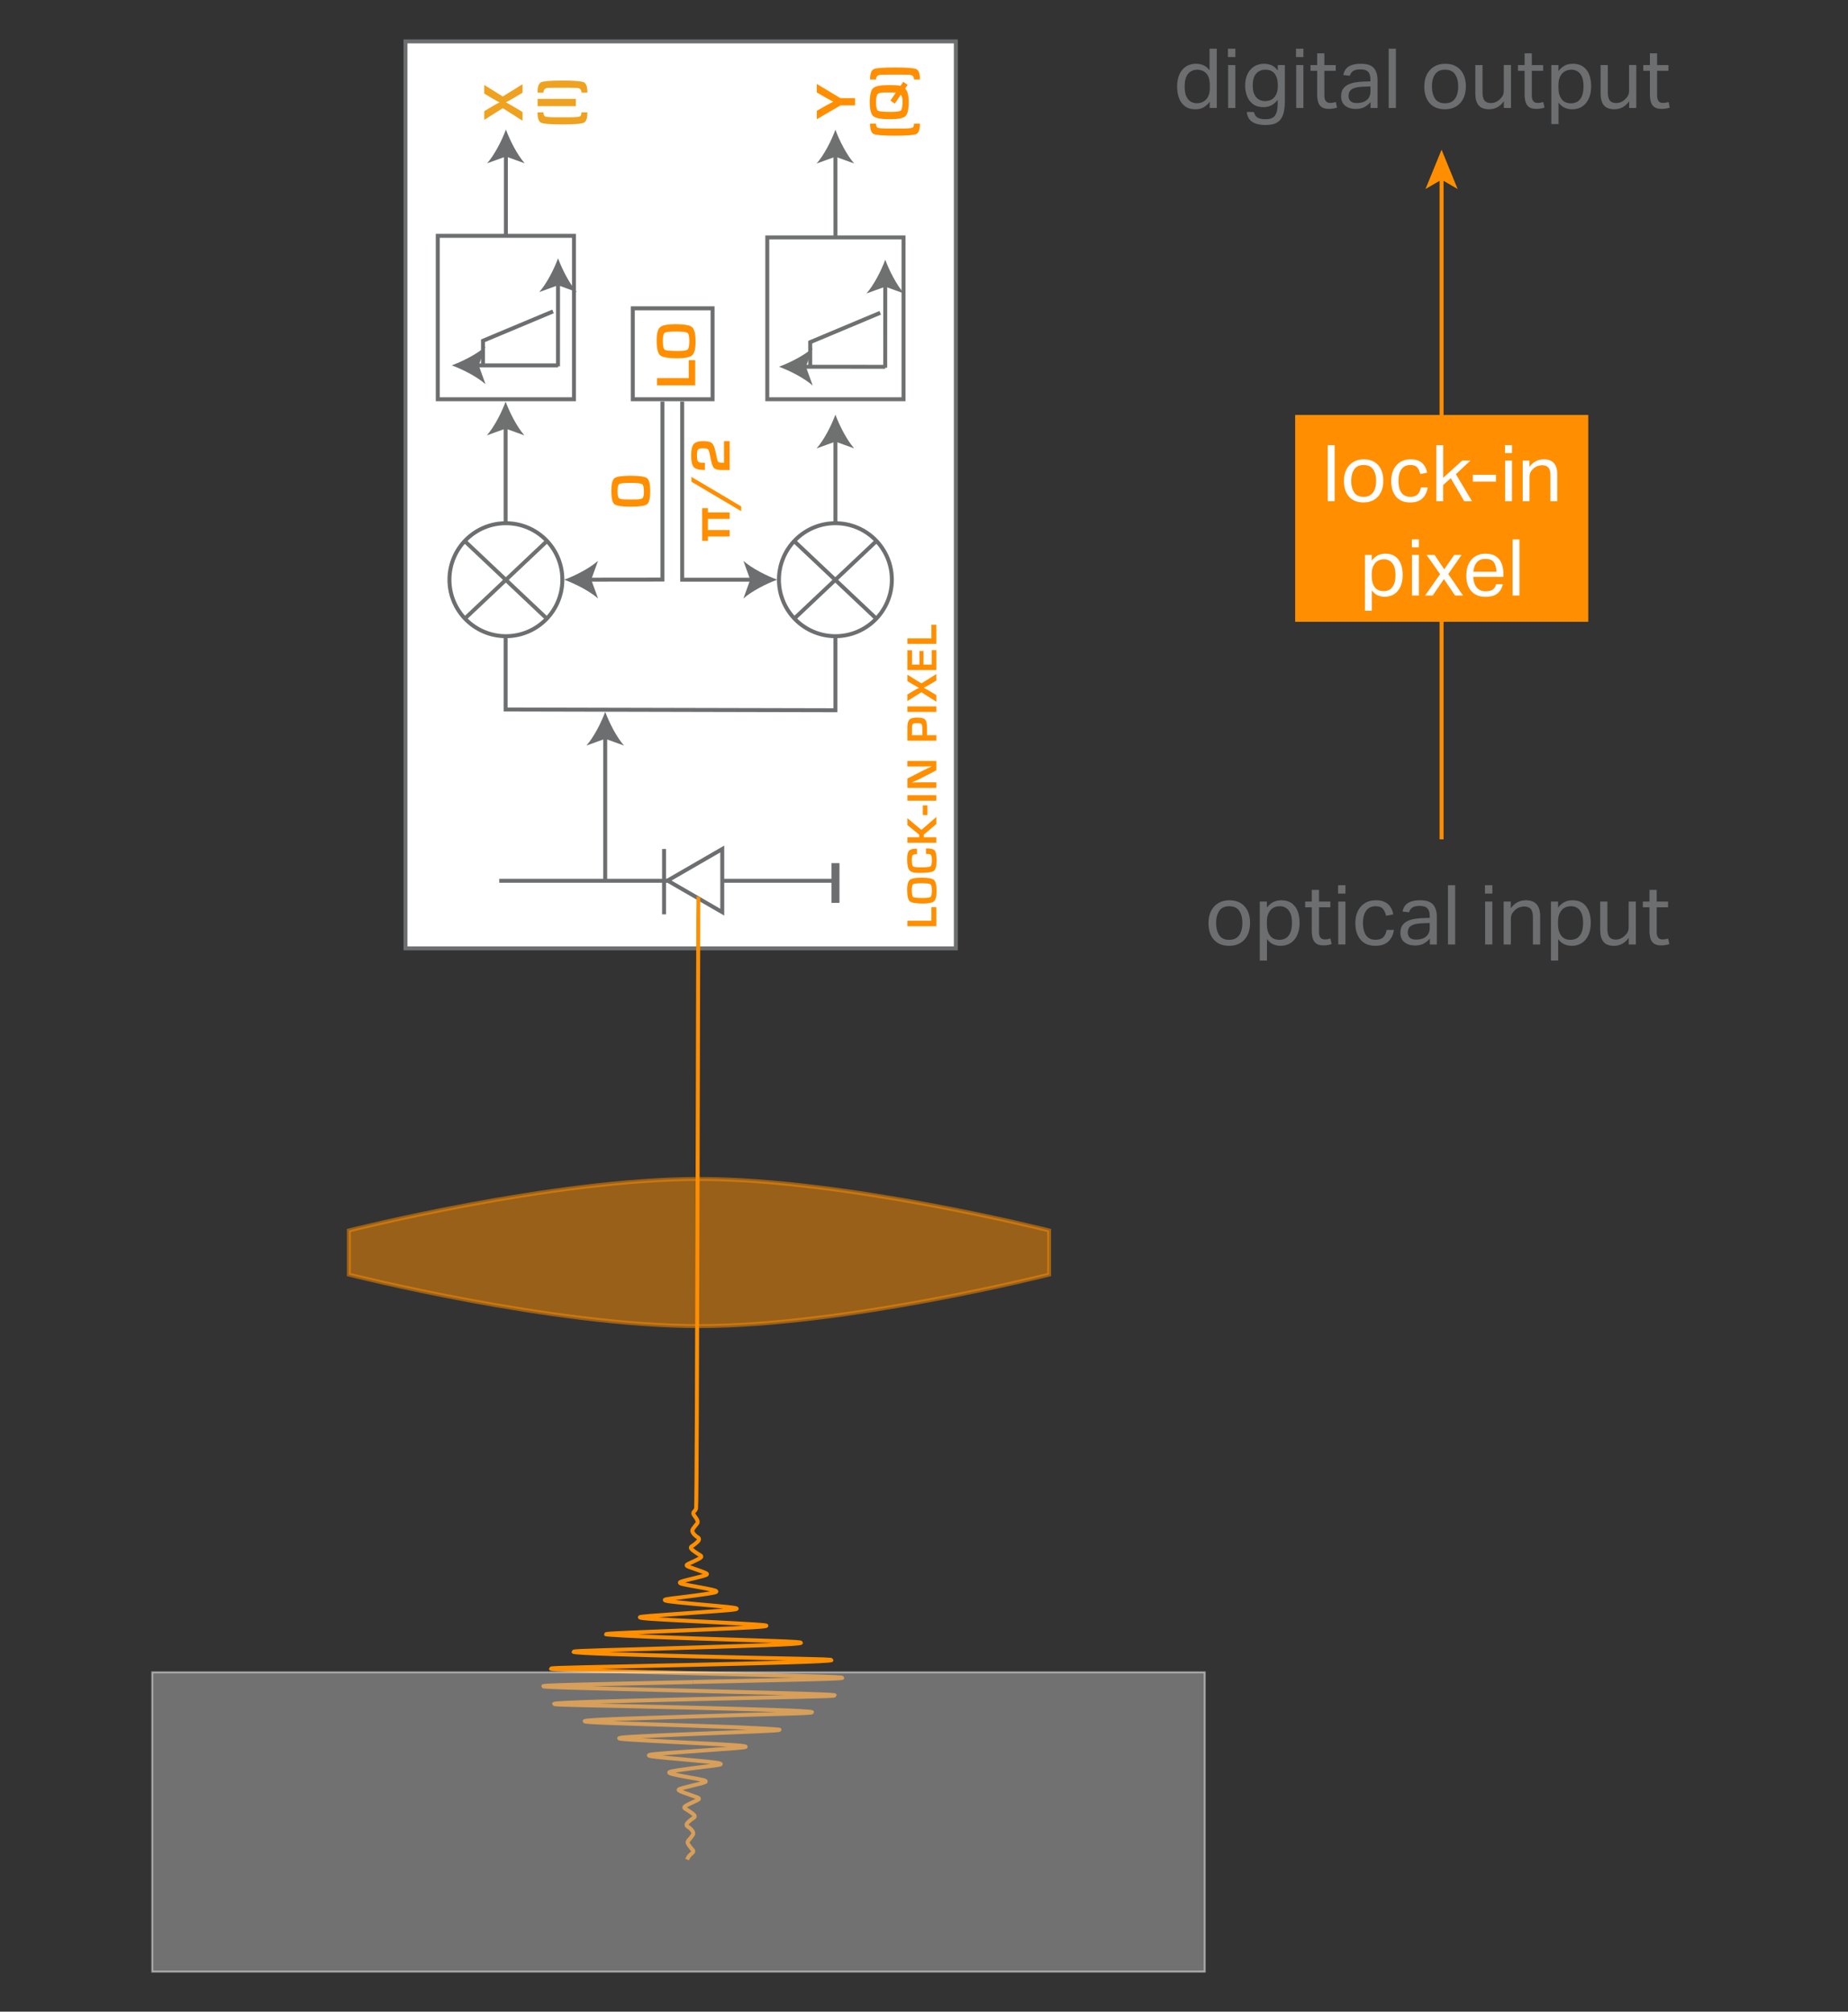 <svg xmlns="http://www.w3.org/2000/svg" id="Layer_1" data-name="Layer 1" width="935.39" height="1017.9" viewBox="0 0 935.39 1017.9"><rect x="0" y="0" width="935.39" height="1017.9" fill="#333333" stroke="none"/><rect x="115.05" y="111.15" width="458.94" height="278.56" transform="translate(94.1 594.95) rotate(-90)" fill="#fff" stroke="#6d6e70" stroke-miterlimit="10" stroke-width="2"></rect><rect x="214.71" y="126.2" width="82.69" height="68.95" transform="translate(95.38 416.74) rotate(-90)" fill="none" stroke="#6d6e70" stroke-miterlimit="10" stroke-width="2"></rect><rect x="381.9" y="126.6" width="81.89" height="68.96" transform="translate(261.77 583.93) rotate(-90)" fill="none" stroke="#6f7170" stroke-miterlimit="10" stroke-width="2"></rect><rect x="317.49" y="158.82" width="46" height="40.38" transform="translate(161.48 519.5) rotate(-90)" fill="none" stroke="#6d6e70" stroke-miterlimit="10" stroke-width="2"></rect><g><line x1="256.05" y1="119.33" x2="256.06" y2="77.6" fill="none" stroke="#6d6e70" stroke-miterlimit="10" stroke-width="2"></line><path d="M256.07,65.53c2.11,5.68,5.7,12.73,9.51,17.1l-9.51-3.44-9.51,3.44c3.81-4.37,7.41-11.41,9.52-17.09Z" fill="#6d6e70"></path></g><g><line x1="422.87" y1="120.14" x2="422.85" y2="77.72" fill="none" stroke="#6f7170" stroke-miterlimit="10" stroke-width="2"></line><path d="M422.85,65.65c2.11,5.68,5.71,12.72,9.52,17.09l-9.51-3.44-9.51,3.44c3.81-4.37,7.4-11.42,9.5-17.1Z" fill="#6f7170"></path></g><g><line x1="255.93" y1="264.75" x2="255.93" y2="215.29" fill="none" stroke="#6f7170" stroke-miterlimit="10" stroke-width="2"></line><path d="M255.93,203.22c2.11,5.68,5.7,12.73,9.51,17.09l-9.51-3.44-9.51,3.44c3.81-4.37,7.4-11.42,9.51-17.09Z" fill="#6f7170"></path></g><g><line x1="422.85" y1="265.06" x2="422.85" y2="221.87" fill="none" stroke="#6f7170" stroke-miterlimit="10" stroke-width="2"></line><path d="M422.85,209.8c2.11,5.68,5.7,12.73,9.51,17.09l-9.51-3.44-9.51,3.44c3.81-4.37,7.4-11.42,9.51-17.09Z" fill="#6f7170"></path></g><g><polyline points="335.29 203.22 335.29 293.27 297.68 293.31" fill="none" stroke="#6d6e70" stroke-miterlimit="10" stroke-width="2"></polyline><path d="M285.61,293.33c5.68-2.11,12.72-5.72,17.08-9.53l-3.43,9.52,3.45,9.51c-4.37-3.8-11.42-7.39-17.1-9.49Z" fill="#6d6e70"></path></g><g><polyline points="345.3 203.22 345.3 293.33 381.31 293.33" fill="none" stroke="#6d6e70" stroke-miterlimit="10" stroke-width="2"></polyline><path d="M393.38,293.33c-5.68,2.11-12.73,5.7-17.09,9.51l3.44-9.51-3.44-9.51c4.37,3.81,11.42,7.4,17.09,9.51Z" fill="#6d6e70"></path></g><polyline points="255.93 322.23 255.93 359.01 422.85 359.39 422.85 322.61" fill="none" stroke="#6d6e70" stroke-miterlimit="10" stroke-width="2"></polyline><g><line x1="306.34" y1="445.23" x2="306.34" y2="372.24" fill="none" stroke="#6d6e70" stroke-miterlimit="10" stroke-width="2"></line><path d="M306.34,360.17c2.11,5.68,5.7,12.73,9.51,17.09l-9.51-3.44-9.51,3.44c3.81-4.37,7.4-11.42,9.51-17.09Z" fill="#6d6e70"></path></g><circle cx="256.07" cy="293.33" r="28.58" fill="none" stroke="#6d6e70" stroke-miterlimit="10" stroke-width="2"></circle><circle cx="422.85" cy="293.33" r="28.58" fill="none" stroke="#6d6e70" stroke-miterlimit="10" stroke-width="2"></circle><line x1="235.32" y1="312.98" x2="276.89" y2="273.75" fill="none" stroke="#6f7170" stroke-miterlimit="10" stroke-width="2"></line><line x1="235.32" y1="273.87" x2="276.89" y2="313.11" fill="none" stroke="#6f7170" stroke-miterlimit="10" stroke-width="2"></line><line x1="402.07" y1="312.98" x2="443.64" y2="273.74" fill="none" stroke="#6d6e70" stroke-miterlimit="10" stroke-width="2"></line><line x1="402.07" y1="273.87" x2="443.64" y2="313.11" fill="none" stroke="#6d6e70" stroke-miterlimit="10" stroke-width="2"></line><path d="M309.43,248.56c0-3.56.52-5.75,1.57-6.58s3.8-1.25,8.26-1.25,7.23.42,8.28,1.25,1.57,3.03,1.57,6.58-.52,5.75-1.57,6.58c-1.05.83-3.81,1.25-8.27,1.25s-7.22-.42-8.26-1.25-1.57-3.03-1.57-6.58ZM312.58,248.85c0,1.69.24,2.76.72,3.21.48.45,1.63.67,3.43.67l2.54.03,2.35-.03c1.96,0,3.17-.23,3.63-.68.46-.45.69-1.63.69-3.53s-.33-3.16-.98-3.56-2.6-.6-5.83-.6-5.17.19-5.73.57c-.56.38-.84,1.68-.84,3.91Z" fill="#ff8f00"></path><g><path d="M332.54,191.33h16.07v-9.08h3.29v12.75h-19.36v-3.67Z" fill="#ff8f00"></path><path d="M332.37,172.35c0-3.52.58-5.78,1.75-6.79,1.17-1.01,3.78-1.52,7.84-1.52,4.43,0,7.23.51,8.38,1.52s1.73,3.48,1.73,7.38c0,3.52-.57,5.79-1.71,6.82-1.14,1.03-3.65,1.55-7.52,1.55-4.61,0-7.51-.51-8.69-1.52-1.18-1.01-1.77-3.49-1.77-7.45ZM335.52,172.63c0,2.47.32,3.91.95,4.33.63.42,2.83.62,6.58.62,2.78,0,4.45-.24,5.02-.73.57-.49.85-1.92.85-4.3s-.32-3.65-.96-4.1c-.64-.45-2.57-.68-5.81-.68s-5.16.22-5.75.65c-.59.43-.89,1.84-.89,4.22Z" fill="#ff8f00"></path></g><g><path d="M369.34,271.46h-11.02v2.21h-2.91v-16.54h2.91v2.17h11.02v3.25h-11.02v5.66h11.02v3.25Z" fill="#ff8f00"></path><path d="M349.98,241.31l25.17,14.92v2.44l-25.17-14.92v-2.44Z" fill="#ff8f00"></path><path d="M366.43,223.21h2.91v14.64h-3.94c-2.04,0-3.4-.37-4.07-1.1-.67-.73-1.25-2.47-1.74-5.23-.41-2.28-.78-3.63-1.11-4.05-.34-.42-1.2-.63-2.6-.63s-2.19.21-2.55.63-.54,1.42-.54,3,.18,2.65.55,3.08c.36.43,1.25.64,2.66.64h.82v3.6h-.81c-2.43,0-4.07-.5-4.91-1.5-.84-1-1.26-2.95-1.26-5.83s.43-4.73,1.28-5.74c.85-1.01,2.47-1.51,4.85-1.51,2.25,0,3.76.38,4.52,1.15.76.77,1.4,2.53,1.91,5.29.42,2.28.77,3.6,1.06,3.97.29.37,1.11.55,2.48.55h.52v-10.96Z" fill="#ff8f00"></path></g><g><g><line x1="282.44" y1="185.38" x2="282.46" y2="142.76" fill="none" stroke="#6d6e70" stroke-miterlimit="10" stroke-width="2"></line><path d="M282.46,130.69c2.11,5.68,5.7,12.73,9.51,17.1l-9.51-3.44-9.51,3.44c3.81-4.37,7.41-11.41,9.52-17.09Z" fill="#6d6e70"></path></g><g><line x1="282.45" y1="184.89" x2="240.72" y2="184.88" fill="none" stroke="#6d6e70" stroke-miterlimit="10" stroke-width="2"></line><path d="M228.65,184.88c5.68-2.11,12.73-5.7,17.1-9.51l-3.44,9.51,3.44,9.51c-4.37-3.81-11.41-7.41-17.09-9.52Z" fill="#6d6e70"></path></g><polyline points="244.48 184.88 244.48 172.43 279.92 157.58" fill="none" fill-rule="evenodd" stroke="#6d6e70" stroke-miterlimit="10" stroke-width="2"></polyline></g><g><g><line x1="448.06" y1="186.09" x2="448.08" y2="143.47" fill="none" stroke="#6f7170" stroke-miterlimit="10" stroke-width="2"></line><path d="M448.08,131.4c2.11,5.68,5.7,12.73,9.51,17.1l-9.51-3.44-9.51,3.44c3.81-4.37,7.41-11.41,9.52-17.09Z" fill="#6f7170"></path></g><g><line x1="448.07" y1="185.6" x2="406.34" y2="185.58" fill="none" stroke="#6f7170" stroke-miterlimit="10" stroke-width="2"></line><path d="M394.27,185.58c5.68-2.11,12.73-5.7,17.1-9.51l-3.44,9.51,3.44,9.51c-4.37-3.81-11.41-7.41-17.09-9.52Z" fill="#6f7170"></path></g><polyline points="410.1 185.58 410.1 173.14 445.53 158.28" fill="none" fill-rule="evenodd" stroke="#6f7170" stroke-miterlimit="10" stroke-width="2"></polyline></g><g><path d="M413.45,42.49l11.97,7.18h7.39v3.67h-7.39l-11.97,6.98v-4.25l5.11-2.92c.28-.16.81-.43,1.57-.82l.78-.41.78-.4v-.1l-.78-.41-.78-.41c-.7-.35-1.22-.63-1.57-.84l-5.11-2.95v-4.31Z" fill="#ff8f00"></path><path d="M462.64,62.55h3.02c0,2.91-.6,4.66-1.8,5.24-1.2.58-4.81.87-10.84.87s-9.63-.29-10.83-.87c-1.2-.58-1.79-2.33-1.79-5.24h3.02c0,1.18.3,1.89.91,2.13.61.24,2.45.36,5.51.36h6.37c3.06,0,4.9-.12,5.51-.36.61-.24.91-.95.91-2.13Z" fill="#ff8f00"></path><path d="M457.21,41.42l2.21,1.52-1.28,1.84c1.22,1.2,1.83,3.49,1.83,6.86,0,3.7-.56,6.07-1.67,7.12-1.11,1.05-3.63,1.57-7.55,1.57-4.57,0-7.46-.5-8.67-1.5-1.21-1-1.82-3.38-1.82-7.14s.57-6.07,1.71-7.1c1.14-1.03,3.77-1.54,7.88-1.54,2.92,0,4.91.13,5.96.38l1.39-2.03ZM452.91,52.44l-2.21-1.53,2.71-4c-.7-.08-1.17-.11-1.4-.11h-4.35c-1.81,0-2.96.29-3.47.88-.51.59-.76,1.91-.76,3.99,0,2.47.32,3.91.95,4.33.63.42,2.83.62,6.58.62,2.84,0,4.52-.25,5.06-.76.54-.51.81-2.09.81-4.75,0-1.35-.29-2.41-.87-3.18l-3.05,4.51Z" fill="#ff8f00"></path><path d="M443.42,40.25h-3.02c0-2.91.6-4.66,1.79-5.24,1.2-.58,4.81-.87,10.83-.87s9.63.29,10.84.87c1.2.58,1.8,2.33,1.8,5.24h-3.02c0-1.62-.87-2.42-2.62-2.42l-3.8-.06h-6.37l-3.8.06c-1.75,0-2.62.81-2.62,2.42Z" fill="#ff8f00"></path></g><g><path d="M245.11,43l9.38,5.82,9.98-6.2v4.31l-4.65,2.78c-.72.42-1.45.83-2.18,1.22l-.77.4-.75.41v.06l.77.41c.93.49,1.91,1.05,2.94,1.67l4.65,2.79v4.42l-9.98-6.35-9.38,5.9v-4.38l4.31-2.58c.68-.41,1.35-.79,2.01-1.15l.68-.35.68-.35v-.06c-.3-.16-.53-.28-.68-.35l-.67-.36c-.59-.3-1.26-.68-2.01-1.13l-4.33-2.58v-4.34Z" fill="#efa220"></path><path d="M294.31,56.85h3.02c0,2.91-.6,4.66-1.8,5.24-1.2.58-4.81.87-10.84.87s-9.63-.29-10.83-.87c-1.2-.58-1.79-2.33-1.79-5.24h3.02c0,1.18.3,1.89.91,2.13.61.24,2.45.36,5.51.36h6.37c3.06,0,4.9-.12,5.51-.36.61-.24.91-.95.91-2.13Z" fill="#efa220"></path><path d="M272.11,50.04h19.36v3.67h-19.36v-3.67Z" fill="#efa220"></path><path d="M275.09,46.88h-3.02c0-2.91.6-4.66,1.79-5.24,1.2-.58,4.81-.87,10.83-.87s9.63.29,10.84.87c1.2.58,1.8,2.33,1.8,5.24h-3.02c0-1.62-.87-2.42-2.62-2.42l-3.8-.06h-6.37l-3.8.06c-1.75,0-2.62.81-2.62,2.42Z" fill="#efa220"></path></g><line x1="252.69" y1="445.68" x2="424.22" y2="445.68" fill="none" stroke="#6d6e70" stroke-miterlimit="10" stroke-width="2"></line><line x1="422.88" y1="456.85" x2="422.88" y2="436.75" fill="none" stroke="#6d6e70" stroke-miterlimit="10" stroke-width="4.06"></line><line x1="336.11" y1="462.66" x2="336.11" y2="429.6" fill="none" stroke="#6d6e70" stroke-miterlimit="10" stroke-width="2"></line><polygon points="337.9 445.58 365.58 461.56 365.58 429.6 337.9 445.58" fill="#fff" stroke="#6d6e70" stroke-miterlimit="10" stroke-width="2"></polygon><g><path d="M459.28,465.89h12.17v-6.88h2.49v9.66h-14.66v-2.78Z" fill="#ff8f00"></path><path d="M459.15,450.42c0-2.66.44-4.38,1.33-5.15.88-.77,2.86-1.15,5.94-1.15,3.36,0,5.48.38,6.35,1.15.87.77,1.31,2.63,1.31,5.59,0,2.66-.43,4.39-1.29,5.17-.86.78-2.76,1.17-5.7,1.17-3.49,0-5.69-.38-6.58-1.15-.9-.77-1.34-2.65-1.34-5.64ZM461.53,450.63c0,1.87.24,2.96.72,3.28.48.32,2.14.47,4.98.47,2.11,0,3.37-.18,3.8-.55s.64-1.46.64-3.26-.24-2.76-.73-3.11-1.95-.52-4.4-.52-3.91.16-4.36.49c-.45.33-.67,1.39-.67,3.2Z" fill="#ff8f00"></path><path d="M468.71,432.09v-2.79h.5c2.04,0,3.36.37,3.96,1.12.6.75.9,2.39.9,4.94,0,2.89-.47,4.67-1.42,5.34s-3.47,1-7.58,1c-2.42,0-4.01-.45-4.77-1.35s-1.14-2.79-1.14-5.66c0-2.09.31-3.49.94-4.19.63-.7,1.87-1.05,3.73-1.05h.33s0,2.78,0,2.78h-.38c-.96,0-1.57.18-1.84.54s-.4,1.19-.4,2.48c0,1.72.21,2.76.63,3.11.42.35,1.68.52,3.76.52,2.81,0,4.47-.16,4.98-.47.52-.31.77-1.32.77-3.03,0-1.38-.14-2.28-.43-2.69-.29-.41-.92-.62-1.89-.62l-.66.02Z" fill="#ff8f00"></path><path d="M459.28,423.66h5.97v-1.31l-5.97-4.88v-3.46l7.12,5.92,7.54-6.54v3.57l-6.35,5.37v1.33h6.35v2.78h-14.66v-2.78Z" fill="#ff8f00"></path><path d="M467.1,412.45v-4.91h2.34v4.91h-2.34Z" fill="#ff8f00"></path><path d="M459.28,402.37h14.66v2.78h-14.66v-2.78Z" fill="#ff8f00"></path><path d="M459.28,385.06h14.66v4.71l-8.05,4.19c-.4.21-1.1.53-2.11.98l-1.05.47-1.05.46v.11l.97-.04.96-.03,1.92-.02h8.41v2.78h-14.66v-4.71l7.43-3.81c.66-.34,1.46-.73,2.4-1.17l1.19-.56,1.2-.56v-.1l-.95.03-.95.03-1.89.02h-8.44v-2.78Z" fill="#ff8f00"></path><path d="M473.94,374.78h-14.66v-6.64c0-1.98.35-3.32,1.04-4.01.69-.69,2.02-1.04,4-1.04s3.27.33,3.91.99c.64.66.97,1.99.97,4v.64s.01,3.28.01,3.28h4.74v2.78ZM466.86,372v-3.17c0-1.26-.15-2.06-.44-2.4s-.98-.51-2.06-.51c-1.24,0-2.01.14-2.3.42-.3.28-.45,1.02-.45,2.21v3.45h5.24Z" fill="#ff8f00"></path><path d="M459.28,357.44h14.66v2.78h-14.66v-2.78Z" fill="#ff8f00"></path><path d="M459.28,341.39l7.1,4.4,7.56-4.7v3.27l-3.52,2.11c-.54.32-1.1.63-1.65.92l-.58.3-.57.31v.04l.58.31c.7.37,1.44.79,2.22,1.27l3.52,2.12v3.35l-7.56-4.81-7.1,4.47v-3.32l3.27-1.96c.52-.31,1.02-.6,1.53-.87l.52-.27.52-.27v-.04c-.23-.12-.4-.21-.52-.27l-.5-.27c-.44-.23-.95-.52-1.53-.86l-3.28-1.96v-3.29Z" fill="#ff8f00"></path><path d="M461.62,336.29h3.78v-6.88h2.05v6.88h4.15v-7.32h2.34v10.1h-14.66v-10.03h2.34v7.25Z" fill="#ff8f00"></path><path d="M459.28,323.02h12.17v-6.88h2.49v9.66h-14.66v-2.78Z" fill="#ff8f00"></path></g><g><path d="M611.69,467.12c0-2.38.43-4.43,1.3-6.15.87-1.72,2.1-3.06,3.7-4.01,1.6-.95,3.46-1.43,5.59-1.43s4.05.46,5.61,1.39,2.75,2.24,3.59,3.95c.84,1.71,1.26,3.74,1.26,6.09s-.43,4.44-1.28,6.17c-.85,1.74-2.07,3.08-3.65,4.03-1.58.95-3.46,1.43-5.65,1.43-3.3,0-5.87-1.02-7.71-3.07-1.83-2.04-2.75-4.84-2.75-8.4ZM615.55,467.04c0,2.49.52,4.54,1.55,6.13,1.04,1.6,2.73,2.39,5.08,2.39,1.57,0,2.84-.36,3.82-1.09.98-.73,1.7-1.74,2.16-3.04.46-1.3.69-2.78.69-4.43,0-2.49-.52-4.52-1.57-6.09-1.05-1.57-2.75-2.35-5.1-2.35s-4.01.79-5.06,2.37c-1.05,1.58-1.58,3.62-1.58,6.11Z" fill="#6d6e70"></path><path d="M637.64,456.2h3.61v3.07c.9-1.2,1.94-2.13,3.13-2.77,1.19-.64,2.58-.97,4.18-.97,2.07,0,3.79.48,5.17,1.45,1.37.97,2.39,2.3,3.07,4.01.67,1.71,1.01,3.68,1.01,5.92,0,2.38-.39,4.45-1.18,6.2-.78,1.75-1.9,3.1-3.34,4.05-1.44.95-3.16,1.43-5.15,1.43-1.2,0-2.41-.25-3.61-.74-1.2-.49-2.28-1.38-3.23-2.67v10.88h-3.65v-29.86ZM653.94,466.95c0-2.13-.29-3.8-.88-5.02-.59-1.22-1.34-2.08-2.25-2.6-.91-.52-1.87-.78-2.88-.78-2.16,0-3.81.71-4.96,2.14-1.15,1.43-1.72,3.26-1.72,5.5v1.47c0,2.44.53,4.36,1.6,5.78,1.06,1.41,2.66,2.12,4.79,2.12,1.2,0,2.27-.28,3.21-.84.94-.56,1.69-1.48,2.25-2.75.56-1.27.84-2.95.84-5.02Z" fill="#6d6e70"></path><path d="M663.98,470.86v-11.76h-3.36v-2.9h3.36v-5.92h3.65v5.92h5.75v2.9h-5.75v12.73c0,1.06.24,1.92.71,2.56.48.64,1.2.97,2.18.97.62,0,1.16-.05,1.64-.15.48-.1.9-.2,1.26-.32l.63,2.81c-.56.2-1.17.36-1.83.48-.66.13-1.44.19-2.33.19-1.62,0-2.86-.32-3.72-.97s-1.44-1.53-1.74-2.67c-.31-1.13-.46-2.43-.46-3.88Z" fill="#6d6e70"></path><path d="M677.29,447.93h3.74v4.24h-3.74v-4.24ZM677.37,456.2h3.65v21.71h-3.65v-21.71Z" fill="#6d6e70"></path><path d="M686.02,467.12c0-2.32.42-4.35,1.26-6.09.84-1.74,2.04-3.09,3.59-4.05,1.55-.97,3.41-1.45,5.56-1.45,2.58,0,4.59.64,6.05,1.91s2.37,3.03,2.73,5.27l-3.65.67c-.28-1.4-.8-2.55-1.55-3.46-.76-.91-1.99-1.37-3.7-1.37-1.54,0-2.78.38-3.72,1.13-.94.76-1.62,1.77-2.06,3.04-.43,1.27-.65,2.71-.65,4.3s.2,3,.61,4.3c.41,1.3,1.08,2.33,2.02,3.09.94.76,2.19,1.13,3.76,1.13,1.76,0,3.07-.45,3.93-1.34.85-.9,1.41-2.11,1.66-3.65h3.7c-.36,2.46-1.32,4.42-2.86,5.86-1.54,1.44-3.71,2.16-6.51,2.16-3.3,0-5.82-1.04-7.56-3.11-1.74-2.07-2.6-4.86-2.6-8.36Z" fill="#6d6e70"></path><path d="M708.83,471.91c0-1.48.32-2.69.95-3.61s1.47-1.65,2.52-2.18,2.24-.91,3.57-1.13c1.33-.22,2.68-.36,4.05-.42l3.74-.13v-.84c0-1.85-.39-3.18-1.18-3.99-.78-.81-2.06-1.22-3.82-1.22s-3.01.29-3.82.86c-.81.57-1.34,1.37-1.6,2.37l-3.32-.38c.39-1.99,1.33-3.44,2.81-4.35,1.48-.91,3.5-1.36,6.05-1.36,3.14,0,5.33.73,6.59,2.18,1.26,1.46,1.89,3.49,1.89,6.09v14.11h-3.53v-2.98c-.78.95-1.78,1.77-2.98,2.46-1.2.69-2.7,1.03-4.49,1.03-2.18,0-3.97-.54-5.35-1.62-1.39-1.08-2.08-2.71-2.08-4.89ZM712.57,471.83c0,1.09.33,1.97.99,2.62s1.74.99,3.26.99c2.04,0,3.7-.5,4.96-1.51,1.26-1.01,1.89-2.49,1.89-4.45v-2.44l-3.49.13c-1.96.06-3.49.27-4.6.65-1.11.38-1.88.9-2.33,1.55-.45.66-.67,1.48-.67,2.46Z" fill="#6d6e70"></path><path d="M732.9,447.93h3.65v29.99h-3.65v-29.99Z" fill="#6d6e70"></path><path d="M751.63,447.93h3.74v4.24h-3.74v-4.24ZM751.71,456.2h3.65v21.71h-3.65v-21.71Z" fill="#6d6e70"></path><path d="M761.08,456.2h3.61v3.32c1.12-1.43,2.32-2.45,3.59-3.07,1.27-.62,2.61-.92,4.01-.92,2.46,0,4.29.68,5.48,2.04s1.79,3.33,1.79,5.9v14.45h-3.65v-13.73c0-2.02-.37-3.44-1.11-4.26-.74-.83-1.86-1.24-3.34-1.24-.78,0-1.58.14-2.39.42-.81.28-1.54.73-2.18,1.34-.7.62-1.23,1.27-1.6,1.95-.36.69-.55,1.57-.55,2.67v12.85h-3.65v-21.71Z" fill="#6d6e70"></path><path d="M785.02,456.2h3.61v3.07c.9-1.2,1.94-2.13,3.13-2.77,1.19-.64,2.58-.97,4.18-.97,2.07,0,3.79.48,5.17,1.45,1.37.97,2.39,2.3,3.07,4.01.67,1.71,1.01,3.68,1.01,5.92,0,2.38-.39,4.45-1.18,6.2s-1.9,3.1-3.34,4.05c-1.44.95-3.16,1.43-5.14,1.43-1.2,0-2.41-.25-3.61-.74-1.2-.49-2.28-1.38-3.23-2.67v10.88h-3.65v-29.86ZM801.31,466.95c0-2.13-.29-3.8-.88-5.02-.59-1.22-1.34-2.08-2.25-2.6-.91-.52-1.87-.78-2.88-.78-2.16,0-3.81.71-4.96,2.14-1.15,1.43-1.72,3.26-1.72,5.5v1.47c0,2.44.53,4.36,1.6,5.78,1.06,1.41,2.66,2.12,4.79,2.12,1.2,0,2.27-.28,3.21-.84.94-.56,1.69-1.48,2.25-2.75.56-1.27.84-2.95.84-5.02Z" fill="#6d6e70"></path><path d="M809.96,470.61v-14.41h3.65v13.69c0,2.02.34,3.44,1.01,4.28s1.74,1.26,3.19,1.26c1.65,0,3.12-.59,4.41-1.76.7-.62,1.23-1.27,1.6-1.95.36-.69.55-1.57.55-2.67v-12.85h3.65v21.71h-3.61v-3.36c-1.04,1.4-2.18,2.42-3.42,3.07s-2.58.97-4.01.97c-2.46,0-4.25-.67-5.35-2.02-1.11-1.34-1.66-3.33-1.66-5.96Z" fill="#6d6e70"></path><path d="M834.91,470.86v-11.76h-3.36v-2.9h3.36v-5.92h3.65v5.92h5.75v2.9h-5.75v12.73c0,1.06.24,1.92.71,2.56.48.64,1.2.97,2.18.97.62,0,1.16-.05,1.64-.15.48-.1.9-.2,1.26-.32l.63,2.81c-.56.2-1.17.36-1.83.48-.66.13-1.44.19-2.33.19-1.62,0-2.86-.32-3.72-.97-.85-.64-1.44-1.53-1.74-2.67-.31-1.13-.46-2.43-.46-3.88Z" fill="#6d6e70"></path></g><g><path d="M595.81,43.88c0-3.58.86-6.42,2.58-8.5,1.72-2.09,4.08-3.13,7.08-3.13,1.15,0,2.31.23,3.49.69,1.18.46,2.27,1.34,3.28,2.62v-10.92h3.65v29.99h-3.57v-3.15c-.9,1.23-1.93,2.18-3.11,2.84-1.18.66-2.56.99-4.16.99-2.1,0-3.84-.5-5.21-1.51-1.37-1.01-2.39-2.38-3.04-4.12-.66-1.74-.99-3.67-.99-5.8ZM599.63,43.8c0,2.13.29,3.81.88,5.04.59,1.23,1.34,2.11,2.27,2.62.92.52,1.89.78,2.9.78,1.99,0,3.6-.64,4.83-1.93,1.23-1.29,1.85-3.19,1.85-5.71v-1.47c0-2.74-.6-4.74-1.79-5.98-1.19-1.25-2.72-1.87-4.6-1.87-1.18,0-2.25.28-3.21.84-.97.56-1.73,1.46-2.29,2.71-.56,1.25-.84,2.9-.84,4.98Z" fill="#6d6e70"></path><path d="M621.55,24.64h3.74v4.24h-3.74v-4.24ZM621.64,32.92h3.65v21.71h-3.65v-21.71Z" fill="#6d6e70"></path><path d="M646.71,52.83v-2.31c-.84,1.15-1.85,2.05-3.04,2.71-1.19.66-2.58.99-4.18.99-2.1,0-3.83-.49-5.19-1.47-1.36-.98-2.37-2.3-3.04-3.97-.67-1.66-1.01-3.49-1.01-5.48,0-2.21.39-4.14,1.18-5.79.78-1.65,1.9-2.94,3.34-3.87,1.44-.92,3.16-1.38,5.14-1.38,1.2,0,2.4.24,3.59.71,1.19.48,2.27,1.39,3.25,2.73v-2.77h3.61v18.19c0,2.49-.26,4.65-.78,6.47-.52,1.82-1.47,3.22-2.86,4.2-1.39.98-3.41,1.47-6.07,1.47-2.86,0-5.1-.51-6.72-1.53-1.62-1.02-2.58-2.71-2.86-5.06h3.61c.31,1.29.9,2.22,1.79,2.79s2.26.86,4.14.86c2.32,0,3.92-.64,4.79-1.91.87-1.28,1.3-3.13,1.3-5.56ZM645.24,37.37c-1.04-1.4-2.63-2.1-4.79-2.1-1.79,0-3.3.62-4.52,1.87-1.22,1.25-1.83,3.28-1.83,6.11,0,1.93.29,3.48.88,4.64.59,1.16,1.35,1.99,2.29,2.5s1.91.76,2.92.76c2.24,0,3.9-.71,4.98-2.12,1.08-1.41,1.62-3.2,1.62-5.35v-.71c0-2.32-.52-4.19-1.55-5.59Z" fill="#6d6e70"></path><path d="M655.99,24.64h3.74v4.24h-3.74v-4.24ZM656.08,32.92h3.65v21.71h-3.65v-21.71Z" fill="#6d6e70"></path><path d="M666.7,47.58v-11.76h-3.36v-2.9h3.36v-5.92h3.65v5.92h5.75v2.9h-5.75v12.73c0,1.06.24,1.92.71,2.56.48.64,1.2.97,2.18.97.62,0,1.16-.05,1.64-.15.48-.1.9-.2,1.26-.31l.63,2.81c-.56.2-1.17.36-1.83.48-.66.13-1.44.19-2.33.19-1.62,0-2.86-.32-3.72-.97-.85-.64-1.44-1.53-1.74-2.67-.31-1.13-.46-2.43-.46-3.88Z" fill="#6d6e70"></path><path d="M678.84,48.63c0-1.48.31-2.69.94-3.61s1.47-1.65,2.52-2.18c1.05-.53,2.24-.91,3.57-1.13s2.68-.36,4.05-.42l3.74-.13v-.84c0-1.85-.39-3.18-1.18-3.99-.78-.81-2.06-1.22-3.82-1.22s-3.01.29-3.82.86-1.34,1.37-1.6,2.37l-3.32-.38c.39-1.99,1.33-3.44,2.81-4.35,1.48-.91,3.5-1.36,6.05-1.36,3.14,0,5.33.73,6.59,2.18,1.26,1.46,1.89,3.49,1.89,6.09v14.11h-3.53v-2.98c-.78.95-1.78,1.77-2.98,2.46-1.2.69-2.7,1.03-4.49,1.03-2.18,0-3.97-.54-5.35-1.62-1.39-1.08-2.08-2.71-2.08-4.89ZM682.58,48.54c0,1.09.33,1.97.99,2.62.66.66,1.74.99,3.26.99,2.04,0,3.7-.51,4.96-1.51,1.26-1.01,1.89-2.49,1.89-4.45v-2.44l-3.49.12c-1.96.06-3.49.27-4.6.65-1.11.38-1.88.9-2.33,1.55-.45.66-.67,1.48-.67,2.46Z" fill="#6d6e70"></path><path d="M702.91,24.64h3.65v29.99h-3.65v-29.99Z" fill="#6d6e70"></path><path d="M720.92,43.84c0-2.38.43-4.43,1.3-6.15.87-1.72,2.1-3.06,3.7-4.01,1.6-.95,3.46-1.43,5.59-1.43s4.05.46,5.61,1.38,2.75,2.24,3.59,3.95c.84,1.71,1.26,3.74,1.26,6.09s-.43,4.44-1.28,6.17c-.85,1.74-2.07,3.08-3.65,4.03-1.58.95-3.46,1.43-5.65,1.43-3.3,0-5.87-1.02-7.71-3.06-1.83-2.04-2.75-4.84-2.75-8.4ZM724.79,43.75c0,2.49.52,4.54,1.55,6.13,1.04,1.6,2.73,2.39,5.08,2.39,1.57,0,2.84-.36,3.82-1.09.98-.73,1.7-1.74,2.16-3.04s.69-2.78.69-4.43c0-2.49-.53-4.52-1.58-6.09s-2.75-2.35-5.1-2.35-4.01.79-5.06,2.37-1.58,3.62-1.58,6.11Z" fill="#6d6e70"></path><path d="M746.75,47.33v-14.41h3.65v13.69c0,2.02.34,3.44,1.01,4.28s1.74,1.26,3.19,1.26c1.65,0,3.12-.59,4.41-1.77.7-.62,1.23-1.27,1.6-1.95.36-.69.55-1.57.55-2.67v-12.85h3.65v21.71h-3.61v-3.36c-1.04,1.4-2.18,2.42-3.42,3.07-1.25.64-2.58.96-4.01.96-2.46,0-4.25-.67-5.36-2.02s-1.66-3.33-1.66-5.96Z" fill="#6d6e70"></path><path d="M771.7,47.58v-11.76h-3.36v-2.9h3.36v-5.92h3.65v5.92h5.75v2.9h-5.75v12.73c0,1.06.24,1.92.71,2.56s1.2.97,2.18.97c.62,0,1.16-.05,1.64-.15.48-.1.9-.2,1.26-.31l.63,2.81c-.56.2-1.17.36-1.83.48-.66.13-1.44.19-2.33.19-1.62,0-2.86-.32-3.72-.97-.85-.64-1.44-1.53-1.74-2.67-.31-1.13-.46-2.43-.46-3.88Z" fill="#6d6e70"></path><path d="M785.22,32.92h3.61v3.06c.9-1.2,1.94-2.13,3.13-2.77,1.19-.64,2.58-.96,4.18-.96,2.07,0,3.79.48,5.17,1.45,1.37.96,2.39,2.3,3.07,4.01.67,1.71,1.01,3.68,1.01,5.92,0,2.38-.39,4.45-1.18,6.2-.78,1.75-1.9,3.1-3.34,4.05-1.44.95-3.16,1.43-5.15,1.43-1.2,0-2.41-.24-3.61-.73s-2.28-1.38-3.23-2.67v10.88h-3.65v-29.86ZM801.52,43.67c0-2.13-.29-3.8-.88-5.02s-1.34-2.09-2.25-2.6-1.87-.78-2.88-.78c-2.16,0-3.81.71-4.96,2.14-1.15,1.43-1.72,3.26-1.72,5.5v1.47c0,2.44.53,4.36,1.6,5.78s2.66,2.12,4.79,2.12c1.2,0,2.27-.28,3.21-.84s1.69-1.48,2.25-2.75c.56-1.27.84-2.95.84-5.02Z" fill="#6d6e70"></path><path d="M810.17,47.33v-14.41h3.65v13.69c0,2.02.34,3.44,1.01,4.28s1.74,1.26,3.19,1.26c1.65,0,3.12-.59,4.41-1.77.7-.62,1.23-1.27,1.6-1.95.36-.69.55-1.57.55-2.67v-12.85h3.65v21.71h-3.61v-3.36c-1.04,1.4-2.18,2.42-3.42,3.07-1.25.64-2.58.96-4.01.96-2.46,0-4.25-.67-5.36-2.02-1.11-1.34-1.66-3.33-1.66-5.96Z" fill="#6d6e70"></path><path d="M835.12,47.58v-11.76h-3.36v-2.9h3.36v-5.92h3.65v5.92h5.75v2.9h-5.75v12.73c0,1.06.24,1.92.71,2.56s1.2.97,2.18.97c.62,0,1.16-.05,1.64-.15.48-.1.9-.2,1.26-.31l.63,2.81c-.56.2-1.17.36-1.83.48-.66.13-1.44.19-2.33.19-1.62,0-2.86-.32-3.72-.97-.85-.64-1.43-1.53-1.74-2.67-.31-1.13-.46-2.43-.46-3.88Z" fill="#6d6e70"></path></g><g><path d="M353.52,453.8c-.16.46-.64,307.52-1.19,309.47-.4,1.4-1.24,1.47-1.36,2.21-.1.63-.13.62,1.12,2.33.88,1.2,1.14,1.93,1.02,2.55-.09.44-.11.31-1.25,1.78-.93,1.18-1.39,1.78-1.43,2.21-.09.95.62,1.71,1.19,2.32,1.15,1.23,1.93,1.18,2.15,1.9.25.82-.58,1.52-1.91,2.64-1.39,1.17-2.02,1.21-2.15,1.79-.14.64.62,1.21,2.15,2.32,2.19,1.59,3.12,1.69,3.1,2.32-.01.56-.88.97-3.1,2.06-2.97,1.46-4.34,1.81-4.3,2.37.03.49.94.74,4.3,1.9,5.61,1.94,5.99,2.23,5.97,2.53-.03.4-.43.62-6.07,2-5.96,1.46-7.67,1.83-7.65,2.31.01.51,1.56.85,7.52,1.9,9.67,1.71,10.94,2.18,10.97,2.6.02.32-.54.68-10.73,2.04-11.25,1.5-15.34,1.7-15.37,2.25-.03.48,2.68.88,15.85,2.07,16.14,1.46,20.54,1.83,20.55,2.32,0,.55-4.88.86-21.13,2.02-23.64,1.69-27.9,1.96-27.89,2.35.02.57,7.81.99,27.99,2,33.03,1.64,36.05,1.96,36.05,2.28,0,.48-6.46.9-36.05,2.13-34.39,1.43-45.12,1.69-45.12,2.19,0,.12,9.46.96,45.36,2.11,39.08,1.25,53.28,1.6,53.31,2.19.04.83-27.37,1.52-53.78,2.38-41.16,1.35-61.34,1.56-61.36,2.17-.02.78,32.45,1.59,61.27,2.33,47.84,1.23,69.31,1.3,69.33,1.88.02.74-36.12,1.6-70.91,2.43-48.86,1.16-71.13,1.33-71.15,1.9,0,.43,12.67.84,71.86,2.32,57.88,1.44,75.69,1.8,75.68,2.32,0,.51-17.37.82-75.68,2.11" fill="none" stroke="#ff8f00" stroke-linejoin="round" stroke-width="2"></path><path d="M347.8,940.95c.16-.46.48-1.17,1.19-2,1.03-1.2,1.79-1.38,1.91-2.11.1-.63-.42-.72-1.67-2.43-.88-1.2-1.32-1.81-1.19-2.43.09-.44.29-.44,1.43-1.9.93-1.18,1.39-1.78,1.43-2.21.09-.95-.62-1.71-1.19-2.32-1.15-1.23-1.93-1.18-2.15-1.9-.25-.82.58-1.52,1.91-2.64,1.39-1.17,2.02-1.21,2.15-1.79.14-.64-.62-1.21-2.15-2.32-2.19-1.59-3.12-1.69-3.1-2.32.01-.56.88-.97,3.1-2.06,2.97-1.46,4.34-1.81,4.3-2.37-.03-.49-.94-.74-4.3-1.9-5.61-1.94-5.99-2.23-5.97-2.53.03-.4.43-.62,6.07-2,5.96-1.46,7.67-1.83,7.65-2.31-.01-.51-1.56-.85-7.52-1.9-9.67-1.71-10.94-2.18-10.97-2.6-.02-.32.54-.68,10.73-2.04,11.25-1.5,15.34-1.7,15.37-2.25.03-.48-2.68-.88-15.85-2.07-16.14-1.46-20.54-1.83-20.55-2.32,0-.55,4.88-.86,21.13-2.02,23.64-1.69,27.9-1.96,27.89-2.35-.02-.57-7.81-.99-27.99-2-33.03-1.64-36.05-1.96-36.05-2.28,0-.48,6.46-.9,36.05-2.13,34.39-1.43,45.12-1.69,45.12-2.19,0-.12-9.46-.96-45.36-2.11-39.08-1.25-53.28-1.6-53.31-2.19-.04-.83,27.37-1.52,53.78-2.38,41.16-1.35,61.34-1.56,61.36-2.17.02-.78-32.45-1.59-61.27-2.33-47.84-1.23-69.31-1.3-69.33-1.88-.02-.74,36.12-1.6,70.91-2.43,48.86-1.16,71.13-1.33,71.15-1.9,0-.43-12.67-.84-71.86-2.32-57.88-1.44-75.69-1.8-75.68-2.32,0-.51,17.37-.82,75.68-2.11" fill="none" stroke="#ff8f00" stroke-linejoin="round" stroke-width="2"></path></g><rect x="77.06" y="846.22" width="532.73" height="151.42" fill="#b0b1b3" opacity=".5" stroke="#f6f6f6" stroke-miterlimit="10"></rect><g><line x1="729.67" y1="89.86" x2="729.67" y2="424.7" fill="none" stroke="#ff8f00" stroke-miterlimit="10" stroke-width="2"></line><polygon points="729.67 75.74 721.54 95.64 729.67 90.92 737.8 95.64 729.67 75.74" fill="#ff8f00"></polygon></g><path d="M531.05,622.62v22.34s-102.97,26.06-177.24,26.06-177.24-26.06-177.24-26.06v-22.34s102.97-26.06,177.24-26.06,177.24,26.06,177.24,26.06Z" fill="#ff8f00" opacity=".5" stroke="#ff8f00" stroke-miterlimit="10" stroke-width="2"></path><g><rect x="656.56" y="210.98" width="146.36" height="102.65" fill="#ff8f00" stroke="#ff8f00" stroke-miterlimit="10" stroke-width="2"></rect><g><path d="M672.08,225.23h3.46v28.39h-3.46v-28.39Z" fill="#fff"></path><path d="M680.27,243.4c0-2.25.41-4.2,1.23-5.83.82-1.63,1.99-2.9,3.5-3.8,1.51-.9,3.27-1.35,5.29-1.35s3.84.44,5.31,1.31c1.47.87,2.6,2.12,3.4,3.74.79,1.62,1.19,3.54,1.19,5.77s-.4,4.2-1.21,5.84c-.81,1.64-1.96,2.92-3.46,3.82-1.5.9-3.28,1.35-5.35,1.35-3.13,0-5.56-.97-7.3-2.9-1.74-1.93-2.6-4.59-2.6-7.95ZM683.93,243.32c0,2.36.49,4.29,1.47,5.81.98,1.51,2.58,2.27,4.81,2.27,1.48,0,2.69-.34,3.62-1.03.93-.69,1.61-1.65,2.05-2.88.44-1.23.66-2.63.66-4.19,0-2.36-.5-4.28-1.49-5.77s-2.6-2.23-4.83-2.23-3.8.75-4.79,2.25c-.99,1.5-1.49,3.43-1.49,5.79Z" fill="#fff"></path><path d="M704.17,243.4c0-2.2.4-4.12,1.19-5.77s1.93-2.92,3.4-3.84c1.47-.92,3.23-1.37,5.27-1.37,2.44,0,4.35.6,5.73,1.81,1.38,1.21,2.24,2.87,2.58,4.99l-3.46.64c-.27-1.33-.76-2.42-1.47-3.28s-1.88-1.29-3.5-1.29c-1.46,0-2.63.36-3.52,1.07-.89.72-1.54,1.68-1.95,2.88-.41,1.21-.62,2.56-.62,4.08s.19,2.84.58,4.08c.38,1.23,1.02,2.21,1.91,2.92.89.71,2.07,1.07,3.56,1.07,1.67,0,2.91-.42,3.72-1.27.81-.85,1.33-2,1.57-3.46h3.5c-.34,2.33-1.25,4.18-2.7,5.55s-3.51,2.05-6.16,2.05c-3.13,0-5.51-.98-7.16-2.94-1.64-1.96-2.46-4.6-2.46-7.91Z" fill="#fff"></path><path d="M727.07,225.23h3.42v16.54l9.62-8.71h4.17l-7.36,6.88,8.15,13.68h-3.94l-6.8-11.65-3.86,3.46v8.19h-3.42v-28.39Z" fill="#fff"></path><path d="M745.52,240.26h11.69v3.46h-11.69v-3.46Z" fill="#fff"></path><path d="M761.78,225.23h3.54v4.02h-3.54v-4.02ZM761.86,233.06h3.46v20.56h-3.46v-20.56Z" fill="#fff"></path><path d="M770.73,233.06h3.42v3.14c1.06-1.35,2.19-2.32,3.4-2.9s2.47-.88,3.8-.88c2.33,0,4.06.64,5.19,1.93,1.13,1.29,1.69,3.15,1.69,5.59v13.68h-3.46v-13c0-1.91-.35-3.25-1.05-4.04-.7-.78-1.76-1.17-3.16-1.17-.74,0-1.5.13-2.27.4-.77.27-1.46.69-2.07,1.27-.66.58-1.17,1.2-1.51,1.85-.34.65-.52,1.49-.52,2.53v12.17h-3.46v-20.56Z" fill="#fff"></path><path d="M690.91,280.78h3.42v2.9c.85-1.14,1.84-2.01,2.96-2.62,1.13-.61,2.45-.92,3.96-.92,1.96,0,3.59.46,4.89,1.37,1.3.91,2.27,2.18,2.9,3.8.64,1.62.95,3.49.95,5.61,0,2.25-.37,4.21-1.11,5.87-.74,1.66-1.8,2.94-3.16,3.84-1.37.9-2.99,1.35-4.87,1.35-1.14,0-2.28-.23-3.42-.7s-2.16-1.31-3.06-2.53v10.3h-3.46v-28.27ZM706.33,290.96c0-2.01-.28-3.6-.83-4.75-.56-1.15-1.27-1.97-2.13-2.46-.86-.49-1.77-.74-2.72-.74-2.04,0-3.61.68-4.69,2.03-1.09,1.35-1.63,3.09-1.63,5.21v1.39c0,2.31.5,4.13,1.51,5.47,1.01,1.34,2.52,2.01,4.53,2.01,1.14,0,2.15-.26,3.04-.79.89-.53,1.6-1.4,2.13-2.6s.8-2.79.8-4.75Z" fill="#fff"></path><path d="M714.64,272.95h3.54v4.02h-3.54v-4.02ZM714.72,280.78h3.46v20.56h-3.46v-20.56Z" fill="#fff"></path><path d="M731.02,288.06l5.09-7.28h3.7l-6.76,9.7,7.48,10.86h-4.02l-5.65-8.31-5.69,8.31h-3.82l7.59-10.82-6.88-9.74h4.06l4.89,7.28Z" fill="#fff"></path><path d="M742.2,291.2c0-2.39.42-4.4,1.25-6.04.83-1.64,1.98-2.89,3.44-3.74,1.46-.85,3.13-1.27,5.01-1.27,2.12,0,3.84.43,5.17,1.29,1.33.86,2.31,2.05,2.94,3.56.64,1.51.95,3.24.95,5.17v1.75h-15.27c.11,2.23.68,4,1.73,5.31,1.05,1.31,2.54,1.97,4.47,1.97,1.72,0,2.99-.32,3.8-.97s1.35-1.53,1.61-2.64h3.34c-.35,1.96-1.23,3.52-2.64,4.67-1.42,1.15-3.45,1.73-6.1,1.73-3.1,0-5.49-.95-7.18-2.86-1.68-1.91-2.53-4.55-2.53-7.91ZM746.57,286.05c-.42.99-.69,2.09-.79,3.28h11.69c-.11-2.09-.55-3.7-1.33-4.83s-2.21-1.69-4.27-1.69c-1.41,0-2.53.29-3.38.88s-1.48,1.37-1.91,2.37Z" fill="#fff"></path><path d="M765.62,272.95h3.46v28.39h-3.46v-28.39Z" fill="#fff"></path></g></g></svg>